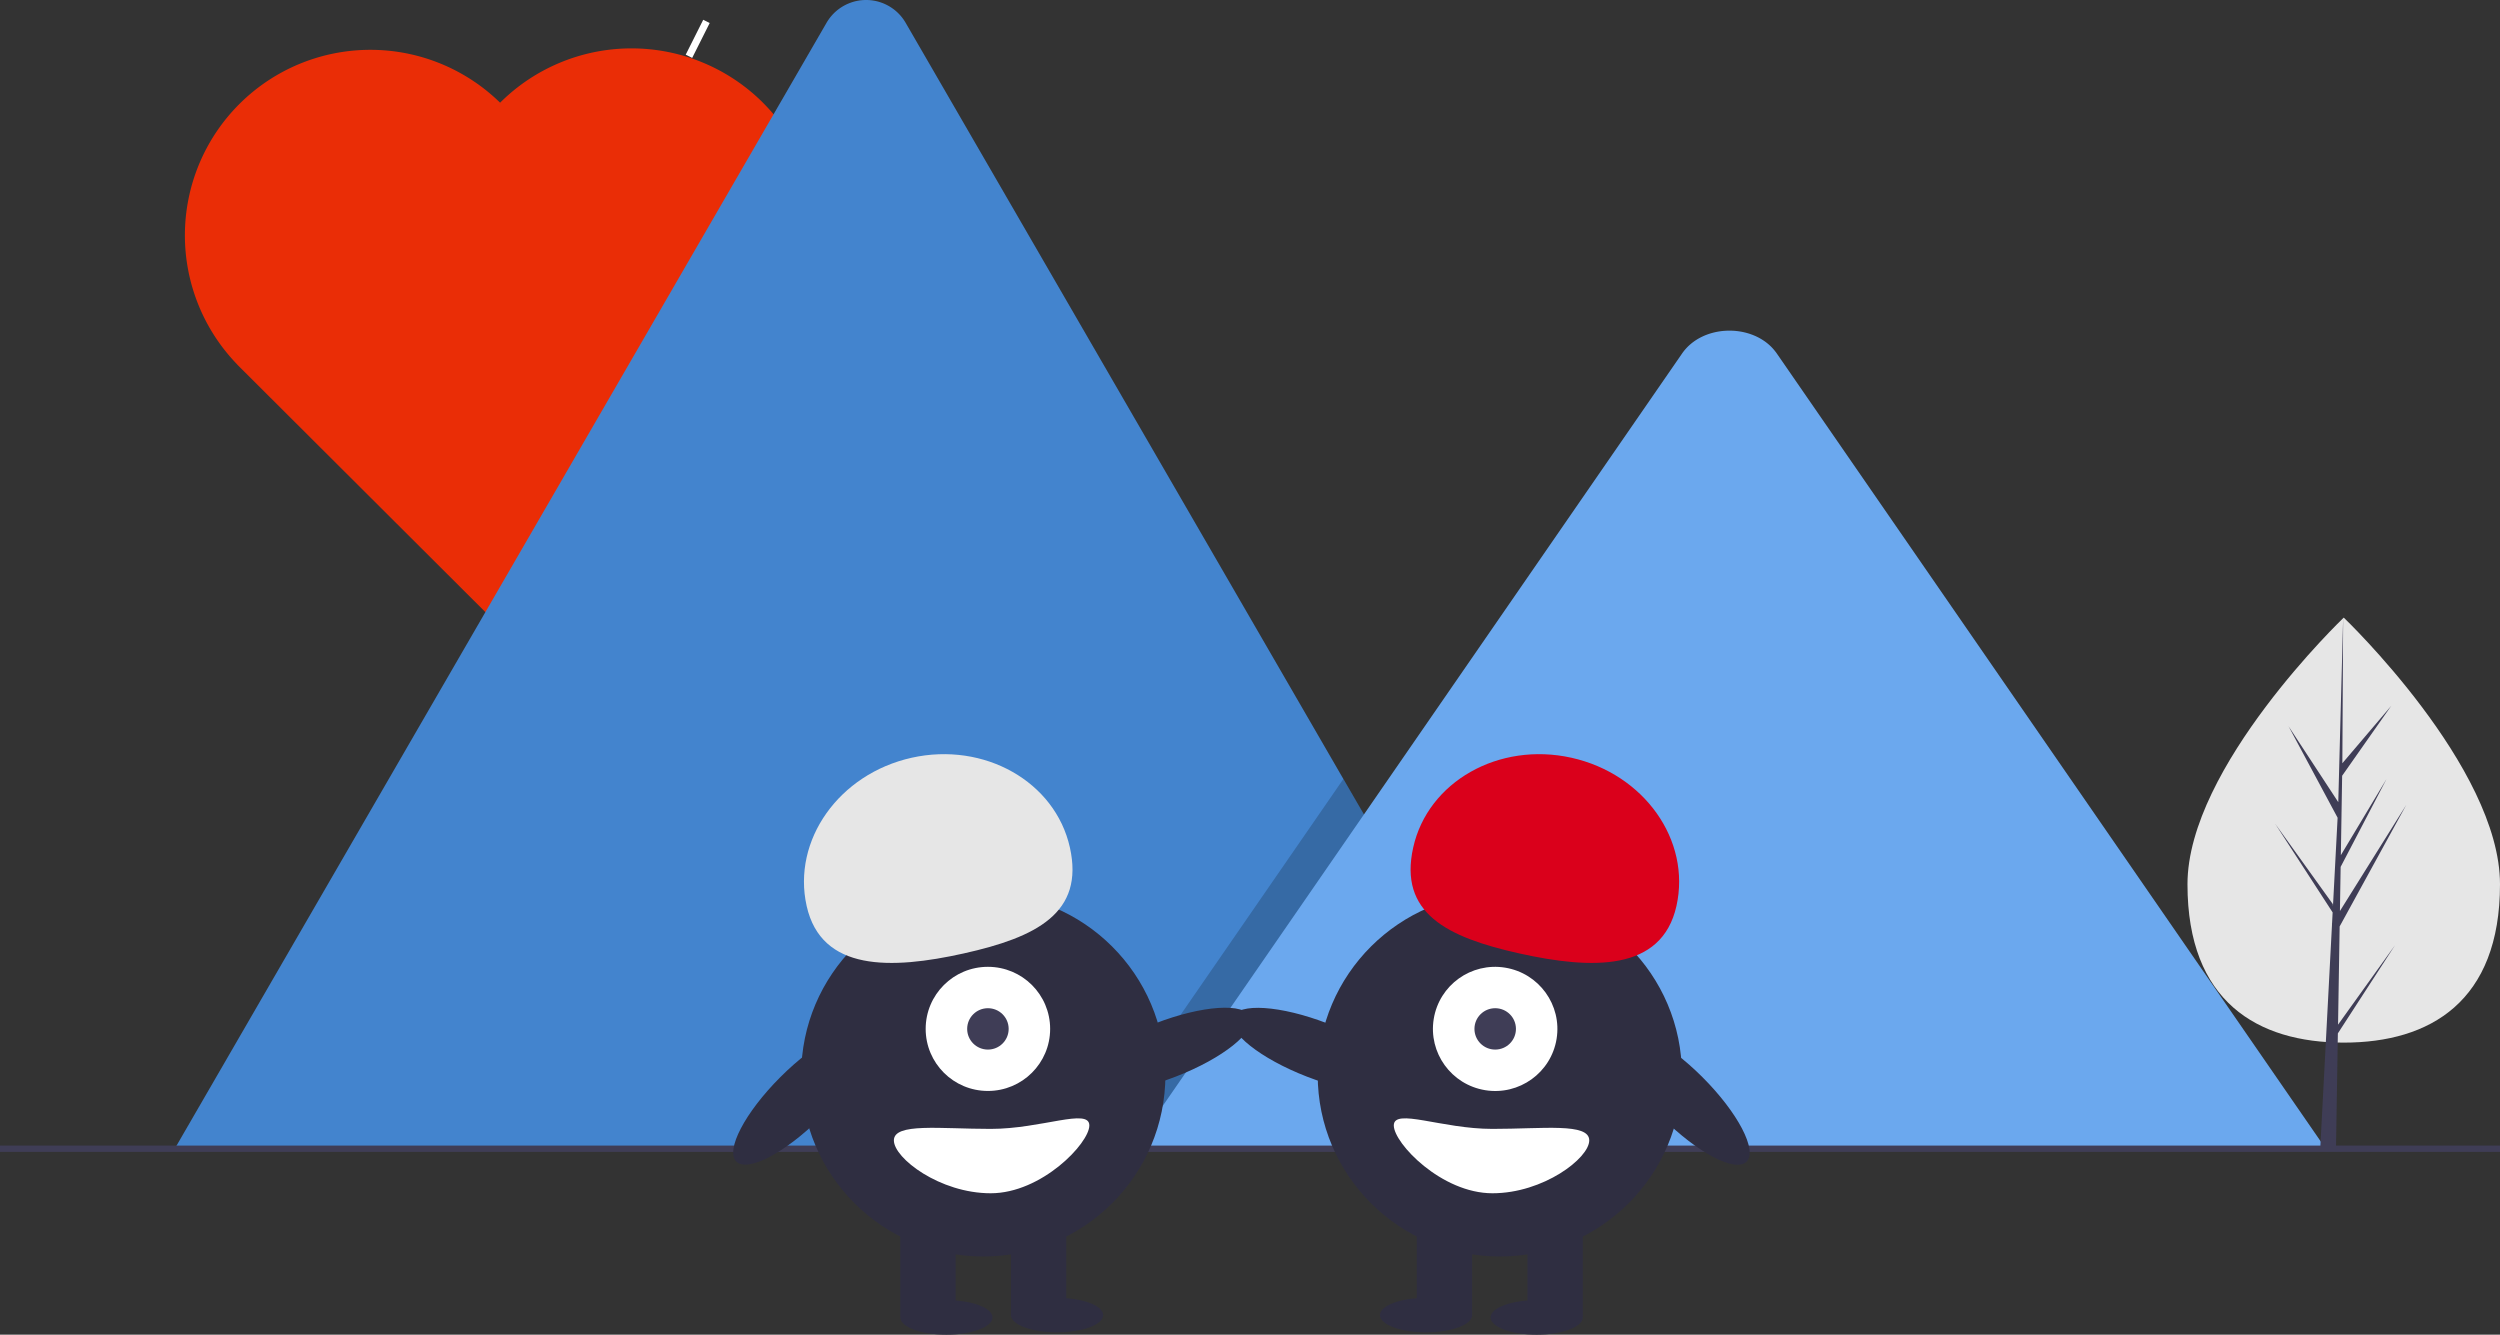 <svg xmlns="http://www.w3.org/2000/svg" width="294" height="156.955" viewBox="0 0 294 156.955">
  <rect x="0" y="0" width="294" height="156.955" fill="#333333" stroke="none"/>
  <g transform="translate(-654 -64)">
    <g transform="translate(654 64)">
      <rect width="4.59" height="0.851" transform="translate(80.64 6.429) rotate(-63.356)" fill="#fff"/>
      <path d="M133.659,23.529a21.894,21.894,0,0,0-30.9,0l-.006.006A21.816,21.816,0,0,0,71.86,54.342l-.006.006,30.9,30.819,30.9-30.819a21.751,21.751,0,0,0,0-30.819Z" transform="translate(-43.941 -11.458)" fill="#ea2d06"/>
      <path d="M224.65,135.139H62.527a3.294,3.294,0,0,1-.606-.048L138.6,2.635a5.375,5.375,0,0,1,9.345,0L199.4,91.524l2.465,4.253Z" transform="translate(-41.42 0.083)" fill="#4384ce"/>
      <path d="M441.594,320.973H386.241l27.173-39.362,1.955-2.835.978-1.418,2.465,4.253Z" transform="translate(-258.364 -185.751)" opacity="0.2" style="isolation: isolate"/>
      <path d="M542.77,213.88H402.547l27.172-39.362,1.956-2.836,35.408-51.3c2.322-3.362,7.906-3.571,10.635-.634a6.339,6.339,0,0,1,.51.634Z" transform="translate(-269.272 -78.807)" fill="#6ba8ee"/>
      <rect width="294" height="0.74" transform="translate(0 134.721)" fill="#3f3d56"/>
      <ellipse cx="10.704" cy="3.354" rx="10.704" ry="3.354" transform="matrix(0.932, -0.361, 0.361, 0.932, 125.887, 124.216)" fill="#2f2e41"/>
      <ellipse cx="21.416" cy="21.358" rx="21.416" ry="21.358" transform="translate(94.221 105.047)" fill="#2f2e41"/>
      <rect width="6.506" height="11.625" transform="translate(105.877 143.167)" fill="#2f2e41"/>
      <rect width="6.506" height="11.625" transform="translate(118.89 143.167)" fill="#2f2e41"/>
      <ellipse cx="5.422" cy="2.028" rx="5.422" ry="2.028" transform="translate(105.877 152.899)" fill="#2f2e41"/>
      <ellipse cx="5.422" cy="2.028" rx="5.422" ry="2.028" transform="translate(118.89 152.629)" fill="#2f2e41"/>
      <ellipse cx="7.319" cy="7.299" rx="7.319" ry="7.299" transform="translate(108.859 113.698)" fill="#fff"/>
      <ellipse cx="2.44" cy="2.433" rx="2.44" ry="2.433" transform="translate(113.739 118.565)" fill="#3f3d56"/>
      <path d="M285.884,286.378c-1.729-7.723,3.8-15.527,12.346-17.431s16.879,2.815,18.608,10.538-3.936,10.572-12.483,12.475S287.614,294.1,285.884,286.378Z" transform="translate(-191.022 -179.835)" fill="#e6e6e6"/>
      <ellipse cx="10.693" cy="3.357" rx="10.693" ry="3.357" transform="translate(84.215 134.223) rotate(-45)" fill="#2f2e41"/>
      <path d="M317.5,400.826c0,2.09,5.4,6.218,11.386,6.218s11.6-5.885,11.6-7.976-5.615.406-11.6.406S317.5,398.736,317.5,400.826Z" transform="translate(-212.38 -266.716)" fill="#fff"/>
      <ellipse cx="3.354" cy="10.704" rx="3.354" ry="10.704" transform="matrix(0.361, -0.932, 0.932, 0.361, 143.728, 122.753)" fill="#2f2e41"/>
      <ellipse cx="21.416" cy="21.358" rx="21.416" ry="21.358" transform="translate(154.962 105.047)" fill="#2f2e41"/>
      <rect width="6.506" height="11.625" transform="translate(179.63 143.167)" fill="#2f2e41"/>
      <rect width="6.506" height="11.625" transform="translate(166.618 143.167)" fill="#2f2e41"/>
      <ellipse cx="5.422" cy="2.028" rx="5.422" ry="2.028" transform="translate(175.292 152.899)" fill="#2f2e41"/>
      <ellipse cx="5.422" cy="2.028" rx="5.422" ry="2.028" transform="translate(162.281 152.629)" fill="#2f2e41"/>
      <ellipse cx="7.3" cy="7.319" rx="7.3" ry="7.319" transform="translate(167.437 127.034) rotate(-80.783)" fill="#fff"/>
      <ellipse cx="2.44" cy="2.433" rx="2.44" ry="2.433" transform="translate(173.395 118.565)" fill="#3f3d56"/>
      <path d="M532.307,286.378c1.729-7.723-3.8-15.527-12.346-17.431s-16.879,2.815-18.608,10.538,3.936,10.572,12.483,12.475S530.578,294.1,532.307,286.378Z" transform="translate(-335.156 -179.835)" fill="#da001b"/>
      <ellipse cx="3.357" cy="10.693" rx="3.357" ry="10.693" transform="translate(187.901 123.862) rotate(-45)" fill="#2f2e41"/>
      <path d="M518.055,400.826c0,2.09-5.4,6.218-11.385,6.218s-11.6-5.885-11.6-7.976,5.615.406,11.6.406S518.055,398.736,518.055,400.826Z" transform="translate(-331.159 -266.716)" fill="#fff"/>
      <path d="M813.744,251.245c0,13.8-8.227,18.621-18.376,18.621s-18.377-4.819-18.377-18.621,18.377-31.361,18.377-31.361S813.744,237.442,813.744,251.245Z" transform="translate(-519.744 -147.254)" fill="#e6e6e6"/>
      <path d="M815.552,267.754l.188-11.551,7.833-14.29-7.8,12.478.085-5.194,5.4-10.339-5.376,8.965h0l.152-9.341,5.78-8.231-5.756,6.762.095-17.129-.6,22.675.049-.935-5.877-8.971L815.5,243.42l-.548,10.433-.016-.277-6.775-9.441,6.754,10.419-.069,1.3-.012.02.006.107-1.389,26.469h1.856l.223-13.672,6.738-10.394Z" transform="translate(-540.597 -147.254)" fill="#3f3d56"/>
    </g>
  </g>
</svg>
